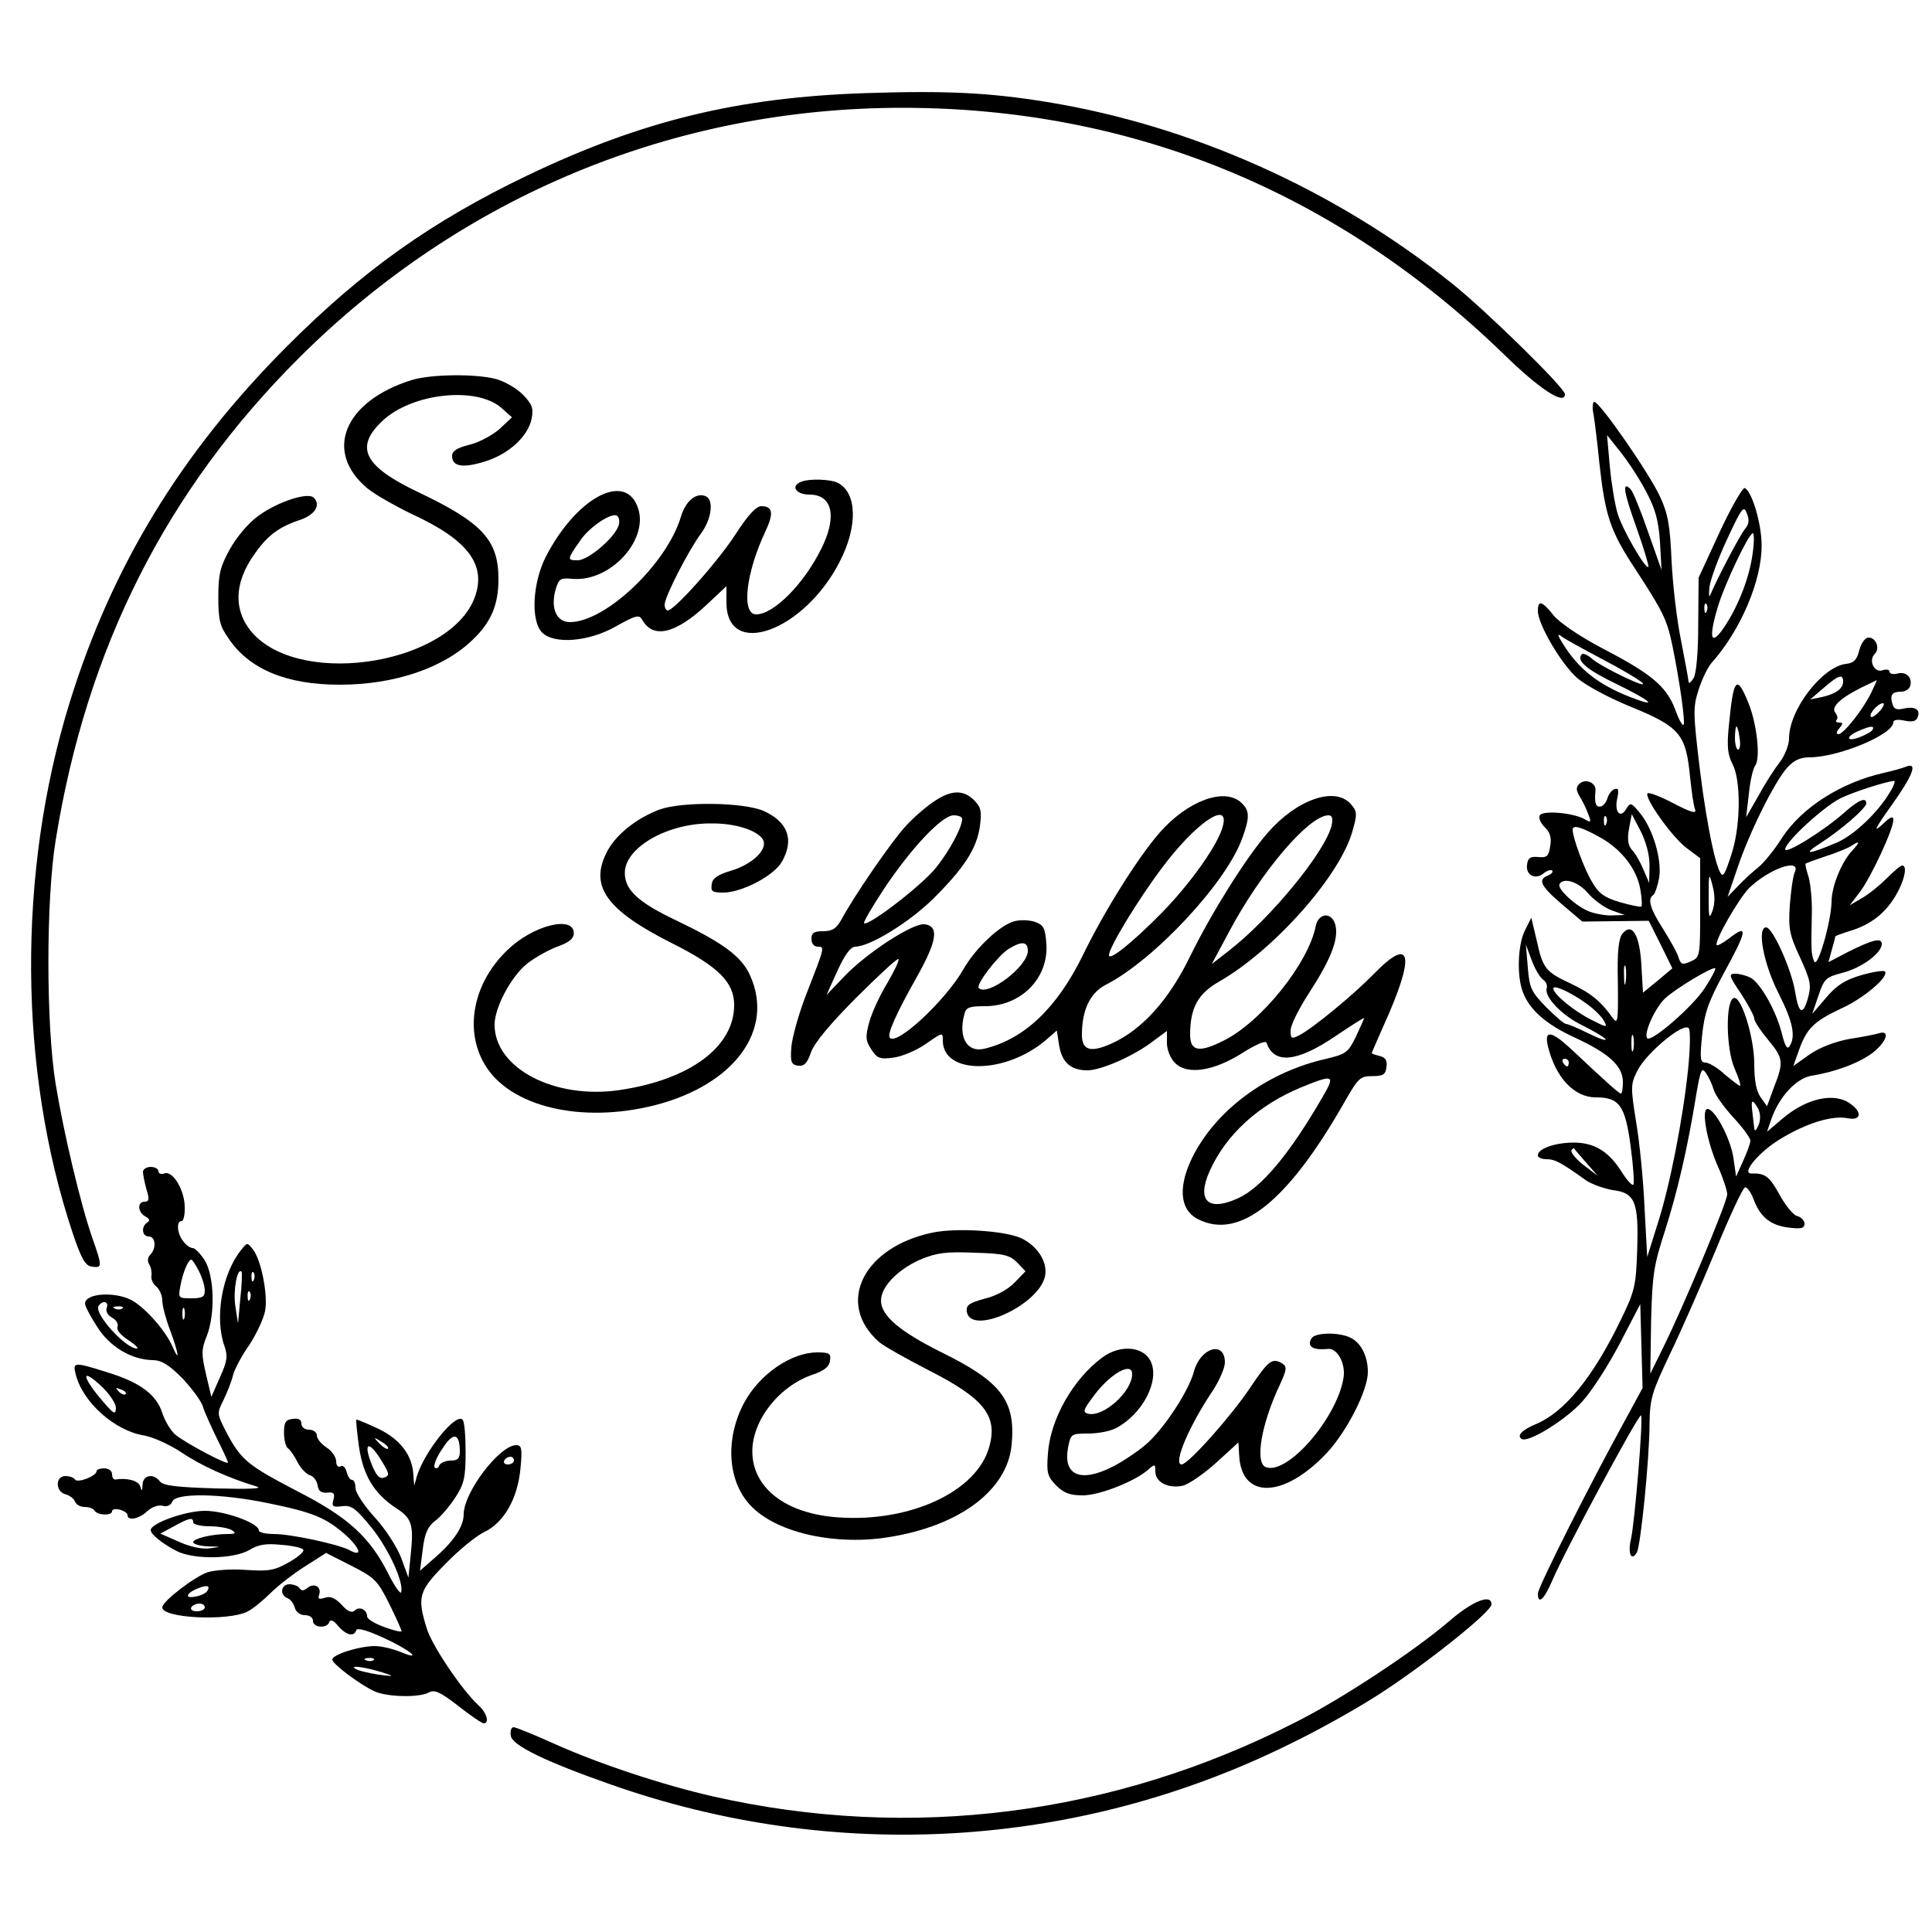 <?xml version="1.0" encoding="UTF-8" standalone="yes"?>
<svg version="1.0" xmlns="http://www.w3.org/2000/svg" width="500" height="500" viewBox="0 0 500 500" preserveAspectRatio="xMidYMid meet">
  <g transform="translate(0,500) scale(0.1,-0.1)" fill="#000000" stroke="none">
    <path d="M2240 4759 c-330 -11 -578 -71 -875 -213 -248 -119 -428 -247 -625
-445 -271 -272 -451 -567 -560 -920 -136 -440 -132 -952 8 -1372 23 -68 33
-85 50 -87 27 -4 27 0 1 74 -31 89 -75 276 -95 399 -25 153 -25 477 0 630 80
498 286 906 631 1250 420 418 970 646 1560 646 594 0 1122 -217 1555 -636 95
-93 160 -135 160 -105 0 16 -205 217 -293 287 -302 242 -673 408 -1047 469
-148 24 -259 30 -470 23z"/>
    <path d="M1064 4016 c-174 -55 -227 -185 -113 -280 18 -15 69 -44 114 -66 146
-67 194 -131 164 -215 -62 -171 -441 -235 -572 -97 -54 58 -53 133 3 210 33
47 63 69 118 87 37 13 53 38 34 57 -15 15 -92 -10 -142 -46 -27 -19 -57 -55
-75 -87 -25 -45 -30 -65 -30 -124 0 -59 4 -76 27 -108 54 -80 151 -119 287
-119 142 0 269 43 345 117 47 45 66 90 66 156 0 101 -41 146 -207 225 -141 67
-166 116 -94 184 76 73 245 91 309 34 l27 -24 -32 -30 c-18 -16 -53 -35 -78
-41 -32 -8 -45 -16 -45 -29 0 -28 29 -32 86 -14 61 19 111 65 120 111 5 27 1
37 -23 62 -16 16 -47 34 -69 40 -52 14 -169 13 -220 -3z"/>
    <path d="M4124 3928 c3 -18 10 -74 15 -125 15 -137 28 -177 92 -274 73 -112
83 -132 97 -199 20 -98 34 -201 29 -206 -3 -3 -13 15 -22 41 -23 59 -61 91
-186 156 -61 32 -112 67 -128 86 -30 38 -41 41 -41 12 0 -35 61 -138 102 -174
21 -18 80 -50 131 -71 135 -55 150 -72 161 -186 4 -37 9 -75 13 -83 4 -12 -12
-7 -56 16 -34 18 -64 29 -67 26 -10 -10 62 -112 100 -141 l36 -27 0 -128 c0
-126 0 -128 -24 -139 -22 -10 -26 -8 -32 10 -3 12 -22 45 -40 74 -34 53 -41
78 -25 88 4 3 11 23 15 45 7 47 -16 126 -50 167 -22 27 -25 28 -35 11 -15 -26
-31 -10 -24 25 5 23 4 29 -6 26 -7 -2 -16 -13 -19 -24 -3 -10 -11 -20 -17 -21
-13 -3 -17 8 -14 40 3 21 -26 34 -42 18 -9 -9 -8 -16 1 -32 7 -11 17 -31 22
-45 9 -23 8 -24 -11 -13 -31 16 -106 22 -114 9 -4 -6 2 -20 12 -30 14 -13 19
-27 15 -49 -4 -27 -8 -31 -31 -29 -20 2 -27 -2 -29 -20 -4 -27 22 -40 43 -22
9 7 18 10 22 7 3 -4 -2 -9 -11 -13 -27 -10 -19 -27 36 -74 l53 -45 86 1 86 1
31 -62 30 -61 -38 -32 -38 -31 -4 69 c-4 80 -24 114 -49 84 -10 -13 -14 -45
-12 -128 1 -98 0 -108 -13 -91 -30 43 -57 65 -108 89 -66 31 -73 39 -89 112
l-14 59 -16 -32 c-19 -36 -22 -118 -6 -160 17 -46 60 -84 134 -118 89 -41 125
-74 125 -115 0 -16 -2 -30 -5 -30 -5 0 -32 24 -130 116 -51 47 -69 49 -59 6
20 -81 68 -132 124 -132 61 0 76 -21 90 -126 7 -52 10 -97 7 -100 -3 -3 -17
12 -30 33 -34 54 -72 77 -128 76 -47 -1 -89 -16 -89 -33 0 -6 10 -10 23 -10
21 0 38 -9 102 -55 15 -10 46 -21 69 -25 58 -7 67 -31 63 -155 -3 -92 -6 -106
-42 -180 -72 -149 -146 -240 -221 -271 -36 -15 -49 -30 -36 -38 17 -11 115 50
157 97 24 26 67 93 97 150 l53 102 3 -109 3 -108 -39 -72 c-96 -174 -232 -444
-232 -460 0 -30 16 -16 37 33 29 70 224 433 230 428 6 -7 -16 -274 -26 -320
-9 -37 1 -59 15 -35 10 16 33 245 33 334 1 65 6 81 53 180 29 60 82 181 118
268 36 88 70 161 76 163 5 2 15 -12 22 -30 17 -46 43 -68 91 -74 32 -4 41 -2
41 10 0 8 -8 17 -19 20 -10 2 -31 28 -46 56 -26 47 -37 55 -72 54 -28 -1 18
55 74 89 67 41 134 62 175 54 35 -7 38 16 6 38 -42 30 -114 13 -175 -39 l-40
-34 11 32 c20 58 64 106 104 113 63 10 123 33 158 59 36 28 47 60 17 51 -10
-3 -45 -10 -78 -15 -37 -7 -76 -22 -102 -40 l-42 -30 15 42 c20 56 39 74 109
107 58 26 125 83 113 96 -4 3 -31 -1 -62 -10 -41 -12 -63 -26 -90 -58 l-36
-42 16 47 c15 44 19 48 61 59 49 12 103 51 103 75 0 17 -23 12 -92 -23 l-46
-24 9 33 c5 17 9 33 9 34 0 1 22 9 48 17 52 18 90 51 116 103 17 34 21 63 9
63 -5 0 -22 -15 -40 -33 -17 -17 -46 -41 -64 -51 l-32 -19 26 34 c29 38 87
163 87 187 0 12 -8 8 -31 -14 -22 -20 -15 -6 25 50 57 80 70 114 39 102 -9 -4
-35 -11 -57 -16 -111 -25 -212 -89 -264 -168 -20 -32 -48 -66 -62 -77 -14 -11
-37 -32 -52 -48 l-27 -28 25 73 c30 91 96 224 129 261 17 19 34 27 57 27 76 0
218 59 218 91 0 6 11 8 29 4 20 -4 30 -2 34 9 8 20 -8 29 -37 22 -18 -4 -25
-1 -29 14 -6 22 0 30 24 30 9 0 19 6 22 13 8 22 -9 40 -32 34 -12 -3 -21 -1
-21 5 0 5 -8 7 -19 3 -21 -6 -36 26 -19 43 14 14 3 42 -16 42 -9 0 -19 -14
-24 -32 -6 -25 -14 -34 -34 -36 -62 -7 -148 -119 -148 -193 0 -17 -11 -45 -25
-63 -14 -18 -39 -57 -55 -87 l-31 -54 7 60 c3 33 11 66 16 73 15 18 5 110 -18
165 -30 73 -38 62 -50 -64 -5 -50 -3 -72 10 -97 21 -40 21 -151 0 -223 -9 -30
-19 -58 -24 -62 -13 -14 -41 111 -61 273 -17 144 -18 159 -3 205 9 28 24 59
34 70 75 84 130 214 129 304 0 57 -26 142 -44 148 -5 1 -35 -50 -65 -115 l-54
-117 -1 -120 c0 -74 -5 -128 -12 -140 -7 -11 -13 -15 -13 -10 0 6 -9 53 -19
105 -11 52 -22 146 -25 208 -4 92 -9 122 -30 167 -27 59 -155 244 -170 245 -4
0 -6 -15 -2 -32z m136 -200 c24 -45 32 -74 36 -130 l4 -73 -35 99 c-19 55 -39
104 -45 110 -23 23 -18 -7 15 -99 19 -54 33 -100 31 -102 -7 -8 -68 98 -80
139 -7 24 -16 79 -20 123 l-7 79 35 -44 c20 -25 50 -71 66 -102z m256 -97
c-12 -14 -71 -126 -90 -171 -3 -8 -4 1 -2 20 2 19 23 76 46 125 38 82 43 88
51 66 7 -17 5 -28 -5 -40z m20 -62 c-8 -62 -36 -135 -73 -191 -35 -52 -42 -32
-18 49 17 59 81 193 91 193 4 0 4 -23 0 -51z m-119 -151 c-3 -8 -6 -5 -6 6 -1
11 2 17 5 13 3 -3 4 -12 1 -19z m-272 -123 c50 -26 97 -54 105 -62 21 -20
-107 41 -131 63 -10 9 -22 14 -25 11 -16 -16 12 -40 91 -78 90 -44 109 -62 34
-33 -84 33 -134 73 -175 139 -13 21 -14 26 -4 19 8 -7 56 -33 105 -59z m625
-59 c0 -18 -19 -32 -55 -40 l-30 -6 35 30 c38 33 50 37 50 16z m73 -28 c-21
-44 -72 -108 -85 -108 -6 0 -6 6 2 15 10 12 10 15 0 15 -8 0 -10 3 -7 7 4 3 2
12 -3 18 -12 15 11 37 66 65 21 10 40 19 41 20 1 0 -6 -15 -14 -32z m22 -48
c-10 -11 -20 -18 -23 -15 -7 6 18 35 31 35 5 0 2 -9 -8 -20z m-363 -70 c3 -16
1 -30 -4 -30 -4 0 -8 14 -8 30 0 17 2 30 4 30 2 0 6 -13 8 -30z m344 21 c-3
-5 -20 -14 -36 -20 -35 -12 -32 5 4 19 28 12 38 12 32 1z m44 -163 c-32 -53
-92 -109 -135 -128 -75 -32 -92 -33 -45 -3 56 36 120 92 120 104 0 17 -20 9
-57 -24 -53 -47 -153 -109 -153 -95 0 19 101 112 145 133 34 16 114 42 137 44
4 1 -1 -14 -12 -31z m-733 -80 c-3 -8 -6 -5 -6 6 -1 11 2 17 5 13 3 -3 4 -12
1 -19z m112 -108 l-1 -45 -15 35 c-8 19 -21 42 -30 51 -10 12 -12 28 -7 55 l7
37 23 -44 c14 -28 23 -61 23 -89z m-130 74 c57 -31 97 -83 106 -135 4 -22 5
-42 3 -45 -3 -2 -27 3 -55 11 -41 12 -56 23 -73 53 -20 33 -50 114 -50 135 0
13 22 7 69 -19z m654 -36 c-28 -30 -53 -93 -53 -132 -1 -51 -36 -174 -45 -154
-8 19 -8 30 -6 123 1 33 -3 75 -8 94 -6 19 -10 35 -8 36 1 1 25 10 52 19 28 9
57 21 65 26 24 16 25 12 3 -12z m-148 -55 c-5 -10 -10 -49 -13 -86 -4 -61 -1
-76 27 -136 27 -59 29 -71 20 -104 -13 -46 -24 -41 -33 15 -9 58 -58 167 -75
168 -25 0 -7 -95 33 -173 36 -71 44 -110 27 -135 -6 -9 -12 2 -20 35 -15 58
-55 129 -81 143 -10 5 -28 10 -39 10 -18 0 -17 -5 15 -52 19 -29 34 -58 34
-64 0 -7 16 -31 35 -54 40 -48 42 -58 16 -124 l-18 -49 -17 24 c-11 16 -16 44
-16 86 0 68 -34 177 -53 170 -22 -7 -20 -132 2 -182 11 -25 17 -45 14 -45 -3
0 -21 14 -40 30 -18 17 -41 30 -49 30 -14 0 -15 10 -9 70 6 58 16 87 56 161
62 113 64 130 12 89 -15 -11 -28 -18 -30 -16 -8 8 58 123 85 149 53 50 133 77
117 40z m-213 -100 c-9 -24 -10 -18 -10 37 0 61 1 63 10 28 7 -25 6 -47 0 -65z
m-322 45 c15 -17 42 -37 61 -44 l34 -12 -32 -1 c-17 -1 -44 4 -60 10 -34 13
-84 59 -77 71 11 18 49 6 74 -24z m-117 -223 c8 -5 12 -15 10 -22 -8 -22 40
-72 93 -97 28 -14 55 -30 59 -35 3 -6 -16 1 -43 14 -28 14 -54 25 -59 25 -5 0
-28 20 -51 43 -39 40 -44 50 -48 103 l-5 59 15 -40 c8 -22 21 -44 29 -50z
m214 -7 c-2 -13 -4 -5 -4 17 -1 22 1 32 4 23 2 -10 2 -28 0 -40z m205 -15
c-30 -47 -138 -141 -149 -130 -10 11 19 77 46 103 28 26 123 83 130 78 2 -2
-10 -25 -27 -51z m-304 -42 c18 -13 38 -33 43 -43 10 -18 8 -18 -33 3 -44 22
-98 66 -98 81 0 11 49 -12 88 -41z m261 -166 c-13 -127 -47 -303 -79 -402
l-27 -86 -7 128 c-3 71 -13 171 -22 223 -14 88 -14 96 3 130 23 47 123 130
134 110 4 -7 3 -53 -2 -103z m-142 48 c-3 -10 -5 -2 -5 17 0 19 2 27 5 18 2
-10 2 -26 0 -35z m-167 -33 c0 -5 -2 -10 -4 -10 -3 0 -8 5 -11 10 -3 6 -1 10
4 10 6 0 11 -4 11 -10z m375 -70 c4 -14 27 -46 51 -72 24 -26 44 -53 44 -60 0
-7 -9 -31 -19 -53 l-18 -40 -7 49 c-8 51 -48 126 -67 126 -17 0 -1 -86 27
-149 13 -29 24 -62 24 -72 0 -20 -116 -297 -167 -399 l-32 -65 2 135 c3 121 7
146 36 235 32 100 59 216 81 353 11 64 14 71 25 55 7 -10 16 -29 20 -43z m115
-49 c6 -13 7 -28 1 -43 -6 -14 -10 -17 -11 -8 -1 8 -3 27 -5 43 -4 32 0 34 15
8z m-445 -140 l30 -34 -37 28 c-20 16 -34 33 -31 38 3 4 6 7 7 5 0 -2 15 -18
31 -37z"/>
    <path d="M2073 3753 c-28 -11 -13 -33 22 -33 60 0 72 -58 30 -141 -45 -91
-123 -169 -168 -169 -39 0 -27 107 24 215 22 47 19 65 -11 65 -13 0 -35 -24
-66 -72 -45 -70 -159 -198 -176 -198 -4 0 -8 7 -8 15 0 20 62 141 94 184 28
38 34 88 12 97 -25 10 -52 -13 -64 -54 -37 -122 -195 -272 -287 -272 -34 0
-50 34 -38 81 9 31 12 34 44 31 101 -9 203 106 168 189 -35 87 -159 18 -236
-131 -35 -68 -40 -167 -10 -197 31 -31 121 -24 191 16 52 29 60 31 68 17 28
-50 86 -37 168 40 l50 47 0 -42 c0 -148 202 -75 294 107 46 90 44 176 -5 202
-18 10 -75 12 -96 3z m-471 -109 c-5 -30 -78 -94 -107 -94 -28 0 -28 2 8 53
22 32 76 69 92 63 6 -2 9 -12 7 -22z"/>
    <path d="M2416 2925 c-21 -14 -53 -42 -72 -63 -34 -36 -132 -178 -166 -241
-13 -24 -24 -31 -48 -31 -23 0 -30 -4 -30 -20 0 -12 7 -20 16 -20 19 0 19 1
-30 -125 -19 -49 -36 -110 -38 -135 -3 -39 0 -45 17 -48 16 -2 24 6 34 35 9
25 51 75 118 142 57 57 106 102 108 99 3 -3 -10 -30 -28 -61 -19 -31 -40 -76
-47 -101 -11 -40 -10 -49 5 -72 15 -23 22 -26 58 -21 22 3 60 19 84 36 43 30
43 30 43 8 0 -88 159 -88 264 -1 l31 27 6 -38 c7 -45 31 -65 73 -65 36 0 122
38 171 76 l35 26 0 -31 c0 -18 9 -40 21 -52 32 -32 101 -21 176 27 35 22 59
32 61 25 19 -56 79 -50 179 18 40 27 73 48 73 46 0 -3 -10 -24 -21 -48 -20
-41 -26 -45 -76 -57 -148 -33 -278 -126 -342 -245 -43 -81 -40 -145 9 -170
107 -55 232 44 379 302 36 63 41 68 72 68 28 0 35 4 37 23 3 17 -2 25 -17 29
-12 3 -21 6 -21 8 0 1 14 32 30 69 84 185 74 237 -25 135 -54 -55 -156 -139
-192 -158 -21 -11 -23 -9 -23 12 0 14 22 58 49 99 55 85 76 138 67 174 -9 35
-44 32 -51 -3 -19 -96 -141 -248 -238 -296 -63 -32 -87 -28 -87 15 0 69 20
106 74 137 144 82 317 278 347 393 12 42 11 49 -6 68 -41 45 -139 11 -214 -75
-56 -64 -146 -208 -200 -318 -55 -114 -125 -192 -205 -228 -54 -24 -76 -17
-76 23 0 64 21 108 61 129 126 64 314 266 354 380 20 54 19 72 -3 92 -44 40
-139 4 -211 -78 -56 -64 -145 -206 -199 -318 -67 -136 -151 -216 -254 -241
-45 -11 -69 29 -52 90 4 17 13 20 53 20 93 0 165 72 159 161 -3 41 -7 49 -29
57 -14 5 -38 6 -53 2 -37 -9 -102 -70 -133 -125 -46 -80 -171 -197 -190 -177
-8 8 15 61 70 158 52 93 58 131 20 136 -30 4 -150 -74 -208 -135 l-46 -48 28
62 c19 42 34 62 46 63 38 0 140 63 201 123 81 80 114 131 122 189 5 38 3 49
-15 67 -28 28 -60 27 -105 -4z m74 -44 c0 -22 -32 -82 -68 -127 -36 -45 -176
-153 -186 -143 -2 2 21 42 52 89 70 105 150 190 180 190 12 0 22 -4 22 -9z
m675 -18 c-11 -47 -85 -151 -160 -227 -75 -76 -135 -124 -135 -108 0 20 76
145 138 227 86 115 174 175 157 108z m281 0 c-17 -68 -156 -238 -265 -323
l-45 -35 44 82 c83 157 208 303 258 303 10 0 12 -8 8 -27z m-786 -324 c0 -40
-104 -119 -127 -96 -8 9 49 83 77 101 34 21 50 20 50 -5z m764 -376 c-86 -149
-160 -238 -222 -265 -76 -34 -105 -5 -72 70 42 95 127 173 240 219 81 33 86
31 54 -24z"/>
    <path d="M1707 2905 c-61 -23 -116 -67 -138 -113 -43 -87 2 -148 168 -232 122
-61 163 -102 163 -161 0 -108 -114 -193 -296 -220 -168 -25 -324 56 -324 169
0 45 43 125 84 158 19 15 54 35 78 44 31 11 43 21 43 35 0 47 -107 20 -172
-44 -88 -84 -112 -205 -59 -295 64 -110 250 -155 442 -106 205 53 309 195 245
336 -22 49 -70 84 -191 142 -99 47 -133 79 -133 123 0 66 112 130 227 128 61
0 115 -18 130 -41 15 -25 -26 -65 -84 -82 -33 -10 -46 -19 -48 -34 -3 -19 1
-22 30 -22 47 0 130 43 151 79 33 57 17 103 -46 132 -52 23 -211 25 -270 4z"/>
    <path d="M370 1967 c0 -6 4 -27 9 -45 8 -25 7 -32 -5 -32 -19 0 -18 -27 2 -38
11 -6 13 -11 5 -16 -16 -10 -14 -36 4 -36 18 0 20 -31 4 -47 -7 -7 -8 -17 -3
-25 5 -7 7 -20 6 -29 -2 -9 4 -22 13 -29 8 -7 15 -23 15 -36 0 -13 9 -47 20
-76 22 -59 27 -90 6 -42 -18 41 -72 102 -107 120 -44 22 -119 17 -119 -10 0
-6 14 -33 31 -59 32 -52 89 -86 144 -87 23 0 42 -12 77 -47 25 -27 49 -59 53
-73 4 -14 21 -51 36 -82 16 -32 29 -60 29 -63 0 -8 -111 51 -136 72 -12 10
-27 35 -34 56 -15 48 -58 80 -144 106 -86 27 -88 26 -80 -6 18 -72 101 -146
177 -158 23 -4 67 -24 97 -44 50 -34 121 -66 194 -88 18 -6 -20 -7 -105 -5
-100 3 -137 7 -145 18 -17 22 -44 17 -45 -8 -1 -17 -2 -19 -6 -5 -4 15 -34 23
-65 18 -5 0 -8 6 -8 14 0 8 -9 15 -20 15 -11 0 -20 -3 -20 -7 0 -13 -49 -32
-56 -22 -3 5 -14 9 -25 9 -26 0 -26 -40 0 -47 11 -3 22 -11 25 -19 3 -8 14
-14 25 -14 11 0 23 -4 26 -10 8 -12 45 -13 45 -1 0 5 9 7 20 4 11 -3 20 -9 20
-14 0 -16 30 -10 51 10 12 11 29 17 40 14 11 -3 21 1 25 11 9 23 126 21 247
-4 118 -24 151 -38 202 -83 39 -36 44 -58 8 -38 -30 15 -150 41 -194 41 -21 0
-39 4 -39 9 0 19 -87 51 -140 51 -49 0 -140 -32 -140 -50 0 -11 32 -36 67 -54
45 -23 149 -21 189 3 23 14 43 17 82 13 29 -2 55 -8 57 -13 3 -4 -14 -19 -37
-32 -37 -21 -52 -24 -110 -20 -37 3 -81 0 -101 -6 -34 -12 -117 -75 -117 -91
0 -28 169 -36 220 -11 14 7 41 29 60 48 19 19 59 50 89 69 l55 35 65 -33 c61
-31 68 -38 98 -98 18 -36 32 -68 32 -71 1 -4 -19 1 -44 10 -25 9 -45 21 -45
28 0 17 -20 27 -32 15 -7 -7 -18 -3 -34 15 -16 17 -29 23 -43 18 -16 -5 -19
-3 -15 8 7 20 -13 32 -31 17 -9 -7 -15 -8 -20 0 -3 5 -15 10 -26 10 -22 0 -26
-28 -5 -36 8 -3 16 -14 19 -25 3 -11 14 -19 26 -19 12 0 21 -6 21 -15 0 -18
37 -20 42 -3 3 8 11 5 23 -10 21 -24 41 -29 47 -11 2 7 28 0 69 -19 69 -31
107 -63 45 -37 -20 8 -49 15 -66 15 -40 0 -110 -22 -110 -35 0 -11 70 -64 109
-82 32 -15 116 -17 141 -3 14 8 30 1 76 -35 32 -25 61 -45 66 -45 15 0 8 27
-13 46 -42 38 -122 156 -135 201 -25 81 -20 96 49 166 34 35 79 72 100 82 51
24 87 87 94 165 5 51 3 60 -11 60 -43 0 -136 -122 -136 -179 0 -31 -25 -69
-73 -111 l-40 -35 7 55 c5 42 13 59 32 74 14 10 37 37 52 60 23 35 27 52 27
118 0 42 -3 80 -8 84 -18 18 -98 -82 -118 -146 l-7 -25 -2 25 c-2 53 -33 94
-90 122 -30 14 -56 25 -58 24 -1 -2 2 -33 7 -70 11 -75 39 -121 96 -159 41
-26 46 -43 38 -120 l-6 -60 -19 52 c-11 28 -41 75 -69 105 -27 30 -49 63 -49
75 0 12 -4 21 -9 21 -5 0 -11 9 -14 21 -3 12 -10 18 -16 14 -6 -3 -11 2 -11
13 0 11 -11 27 -25 36 -14 9 -25 23 -25 31 0 8 -9 15 -20 15 -12 0 -20 7 -20
16 0 10 -7 14 -22 12 -19 -2 -23 -9 -23 -36 0 -19 5 -37 10 -40 6 -4 17 -20
25 -36 8 -16 23 -31 32 -34 9 -2 18 -14 20 -26 2 -15 9 -20 25 -19 17 2 20 -2
16 -18 -5 -18 -2 -20 23 -17 24 3 35 -6 76 -56 44 -55 84 -142 76 -167 -2 -5
-17 16 -33 48 -48 95 -103 146 -236 214 -128 67 -145 80 -183 152 -25 49 -25
49 -7 85 10 21 21 49 24 63 4 15 22 50 42 78 19 29 37 68 41 88 8 41 -10 132
-31 159 -15 19 -15 19 -31 -1 -50 -62 -69 -176 -43 -249 9 -26 7 -39 -12 -81
l-22 -50 -14 59 c-12 52 -12 64 2 98 22 56 20 155 -5 196 -11 17 -25 32 -31
32 -7 0 -18 8 -25 18 -16 20 -18 52 -4 52 5 0 9 17 8 38 -1 44 -32 94 -53 85
-8 -3 -15 0 -15 6 0 6 -9 11 -20 11 -11 0 -20 -6 -20 -13z m145 -257 c8 -16
15 -38 15 -50 0 -16 -6 -20 -35 -20 -34 0 -34 1 -28 33 6 33 20 67 28 67 3 0
11 -13 20 -30z m107 -70 l-6 -65 -7 45 c-6 40 5 100 16 89 2 -2 1 -33 -3 -69z
m35 48 c-3 -8 -6 -5 -6 6 -1 11 2 17 5 13 3 -3 4 -12 1 -19z m-10 -50 c-3 -8
-6 -5 -6 6 -1 11 2 17 5 13 3 -3 4 -12 1 -19z m-371 -23 c-3 -9 3 -19 14 -25
11 -6 17 -16 14 -24 -3 -8 9 -22 28 -34 18 -12 28 -22 22 -22 -29 0 -111 90
-99 110 10 16 28 12 21 -5z m41 -1 c-3 -3 -12 -4 -19 -1 -8 3 -5 6 6 6 11 1
17 -2 13 -5z m160 -26 c-3 -7 -5 -2 -5 12 0 14 2 19 5 13 2 -7 2 -19 0 -25z
m-210 -180 c18 -18 33 -41 33 -52 -1 -18 -5 -16 -31 14 -60 69 -61 95 -2 38z
m58 -16 c-3 -3 -11 0 -18 7 -9 10 -8 11 6 5 10 -3 15 -9 12 -12z m865 -149 c0
-18 -6 -23 -24 -23 -13 0 -26 -6 -29 -12 -2 -7 -8 -10 -12 -6 -4 4 4 26 20 49
28 44 45 41 45 -8z m-186 8 c-2 -3 -12 3 -22 13 -16 17 -16 18 5 5 12 -7 20
-15 17 -18z m-12 -39 c16 -27 16 -31 2 -36 -11 -4 -19 4 -30 29 -27 66 -9 70
28 7z m338 8 c0 -5 -7 -10 -16 -10 -8 0 -12 5 -9 10 3 6 10 10 16 10 5 0 9 -4
9 -10z m-830 -160 c0 -5 19 -10 43 -10 23 0 49 -5 57 -10 12 -8 9 -10 -11 -10
-41 0 -89 -12 -89 -21 0 -5 17 -10 38 -11 36 -1 36 -1 5 -5 -19 -3 -52 4 -80
17 l-48 21 35 19 c40 22 50 24 50 10z m36 -178 c-3 -5 -17 -12 -31 -14 -29 -6
-23 10 9 22 23 9 31 6 22 -8z m-6 -42 c0 -5 -9 -10 -21 -10 -11 0 -17 5 -14
10 3 6 13 10 21 10 8 0 14 -4 14 -10z m437 -136 c-3 -3 -12 -4 -19 -1 -8 3 -5
6 6 6 11 1 17 -2 13 -5z m28 -34 c26 -8 24 -9 -15 -4 -25 4 -52 10 -60 15 -18
11 30 4 75 -11z"/>
    <path d="M2413 1810 c-180 -38 -251 -184 -138 -283 11 -10 68 -42 126 -72 146
-74 182 -119 159 -200 -32 -115 -204 -195 -390 -182 -136 9 -223 76 -223 171
0 81 70 170 158 199 28 10 41 20 43 35 3 19 -1 22 -33 22 -67 0 -149 -56 -189
-130 -48 -89 -44 -195 10 -259 59 -71 203 -109 344 -92 193 25 326 119 338
241 11 115 -26 164 -183 241 -106 53 -155 94 -155 133 0 36 43 80 101 106 44
18 66 21 140 18 76 -2 92 -6 111 -25 l22 -23 -28 -29 c-17 -18 -48 -35 -78
-42 -40 -11 -48 -17 -46 -33 9 -64 183 14 202 89 9 36 -17 79 -60 100 -42 20
-169 28 -231 15z"/>
    <path d="M3403 1543 c-7 -2 -13 -11 -13 -19 0 -13 17 -18 46 -15 25 3 47 -38
41 -75 -17 -104 -145 -252 -201 -231 -29 11 -12 112 37 215 17 37 18 45 6 53
-26 16 -36 9 -84 -63 -48 -72 -160 -198 -177 -198 -23 0 19 100 82 193 16 25
30 57 30 71 0 57 -63 39 -80 -23 -13 -50 -77 -148 -124 -189 -20 -17 -59 -44
-87 -58 -83 -42 -128 -22 -115 49 7 36 8 37 52 37 25 0 57 6 72 14 69 36 114
123 90 173 -19 39 -79 44 -125 10 -76 -56 -135 -160 -141 -249 -4 -50 -1 -59
21 -82 20 -20 36 -26 69 -26 44 0 137 37 170 67 17 15 18 14 18 -5 0 -28 33
-45 71 -37 16 4 55 31 87 60 l57 52 2 -34 c6 -114 116 -111 227 7 52 56 106
162 106 209 0 42 -18 77 -47 90 -24 11 -68 13 -90 4z m-473 -99 c0 -45 -73
-111 -113 -103 -16 4 -14 10 14 47 42 57 99 89 99 56z"/>
    <path d="M3750 804 c-90 -77 -279 -202 -397 -261 -471 -241 -997 -308 -1508
-192 -128 29 -294 84 -408 135 -53 24 -102 44 -108 44 -6 0 -9 -10 -7 -22 3
-25 90 -67 258 -126 579 -204 1207 -167 1755 103 83 40 196 104 252 142 123
82 273 203 273 221 0 28 -49 9 -110 -44z"/>
  </g>
</svg>